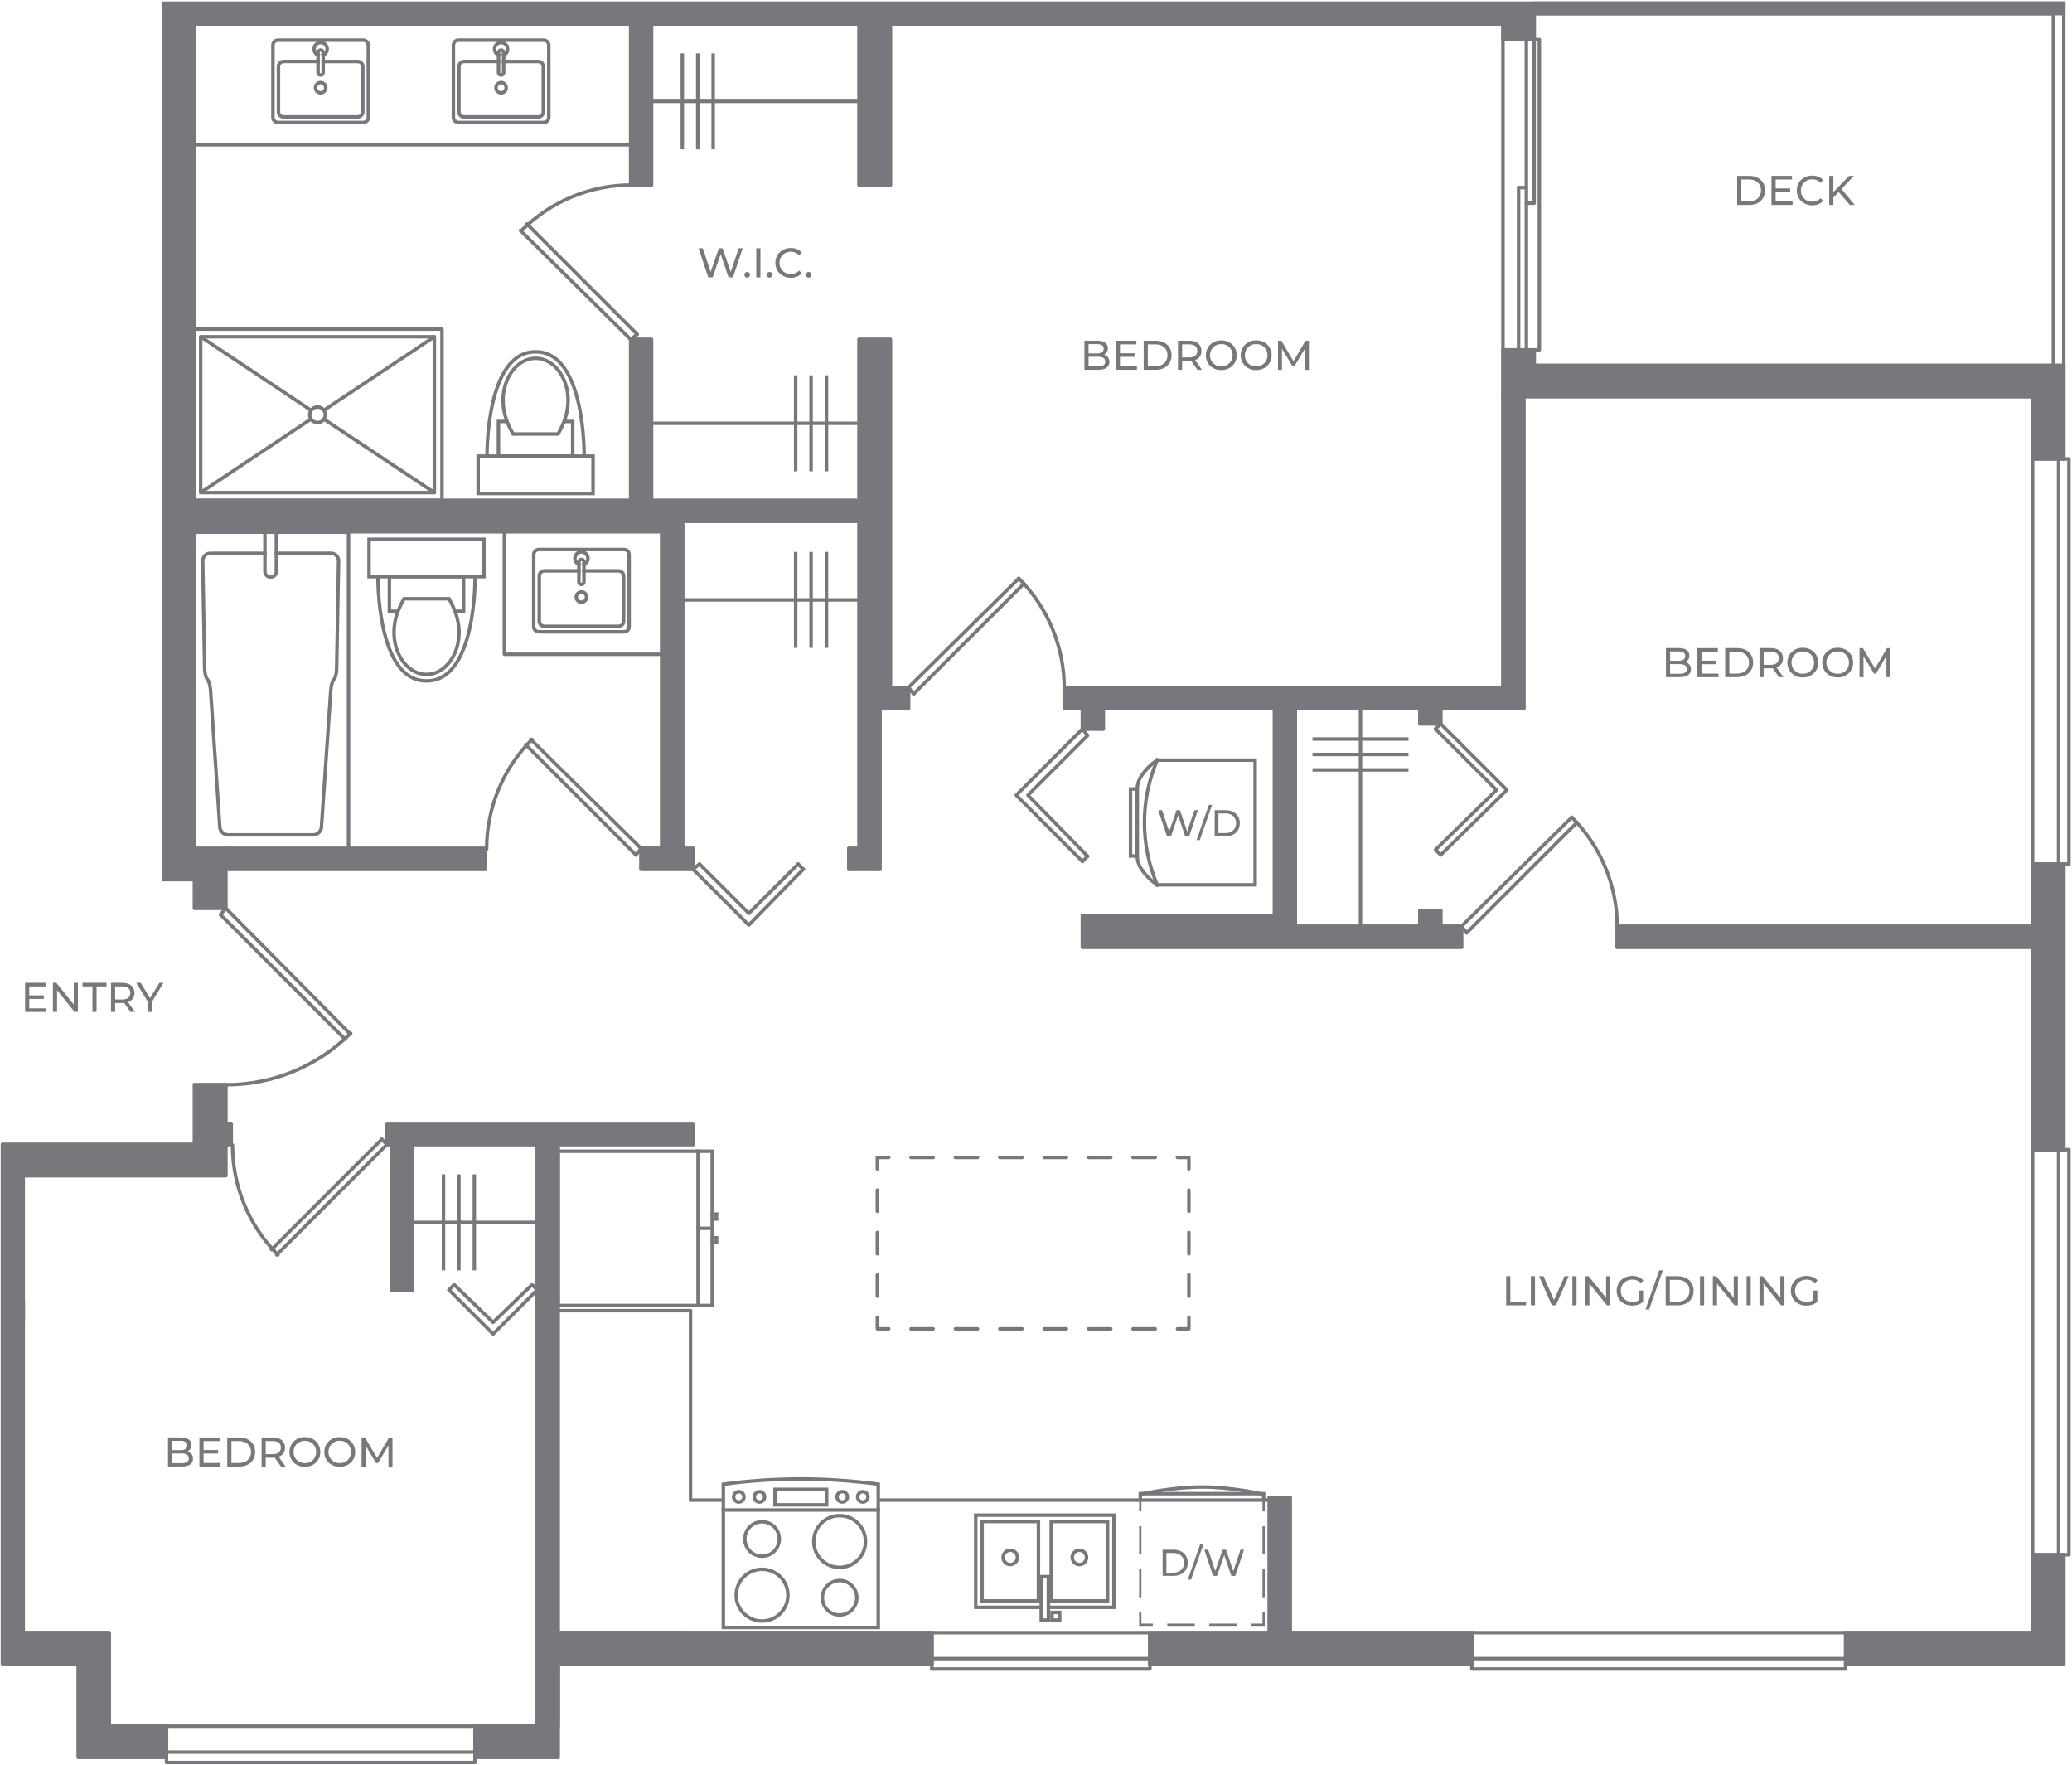 <?xml version="1.0" encoding="utf-8"?>
<!-- Generator: Adobe Illustrator 28.0.0, SVG Export Plug-In . SVG Version: 6.00 Build 0)  -->
<svg version="1.1" xmlns="http://www.w3.org/2000/svg" xmlns:xlink="http://www.w3.org/1999/xlink" x="0px" y="0px"
	 viewBox="0 0 702.6 598.43" style="enable-background:new 0 0 702.6 598.43;" xml:space="preserve">
<style type="text/css">
	.st0{fill:#77787B;}
	.st1{fill:#77787B;stroke:#77787B;stroke-width:1.174;stroke-linecap:round;stroke-linejoin:round;stroke-miterlimit:10;}
	.st2{fill:none;stroke:#77787B;stroke-width:1.174;stroke-linecap:round;stroke-linejoin:round;stroke-miterlimit:10;}
	.st3{fill:none;stroke:#77787B;stroke-width:1.174;stroke-linecap:round;stroke-linejoin:round;}
	.st4{fill:none;stroke:#77787B;stroke-width:1.174;stroke-linecap:round;stroke-linejoin:round;stroke-dasharray:7.194,7.194;}
	.st5{fill:none;stroke:#77787B;stroke-width:1.174;stroke-linecap:round;stroke-linejoin:round;stroke-dasharray:7.53,7.53;}
	.st6{fill:none;stroke:#77787B;stroke-width:1.174;stroke-linecap:square;stroke-miterlimit:10;}
	.st7{fill:none;stroke:#77787B;stroke-width:1.187;stroke-linecap:square;stroke-miterlimit:10;}
	.st8{fill:none;stroke:#77787B;stroke-width:0.775;stroke-linecap:square;stroke-miterlimit:10;}
	.st9{fill:none;stroke:#77787B;stroke-width:0.775;stroke-linecap:square;stroke-miterlimit:10;stroke-dasharray:8.739,5.826;}
	.st10{fill:none;stroke:#77787B;stroke-width:0.775;stroke-linecap:square;stroke-miterlimit:10;stroke-dasharray:8.521,5.681;}
</style>
<g id="Layer_1">
	<g>
		<g>
			<path class="st0" d="M589.06,59.61h4.15c1.04,0,1.97,0.21,2.77,0.62s1.43,0.99,1.88,1.74c0.45,0.75,0.67,1.6,0.67,2.57
				s-0.22,1.82-0.67,2.57c-0.45,0.75-1.07,1.33-1.88,1.74s-1.73,0.62-2.77,0.62h-4.15V59.61z M593.13,68.24
				c0.8,0,1.5-0.15,2.11-0.46c0.61-0.31,1.07-0.74,1.4-1.3c0.33-0.56,0.49-1.2,0.49-1.94s-0.16-1.38-0.49-1.94s-0.8-0.99-1.4-1.3
				c-0.61-0.31-1.31-0.46-2.11-0.46h-2.66v7.41H593.13z"/>
			<path class="st0" d="M607.85,68.24v1.23h-7.16v-9.86h6.96v1.23h-5.55v3.03h4.94v1.2h-4.94v3.18H607.85z"/>
			<path class="st0" d="M611.82,68.93c-0.79-0.44-1.42-1.04-1.87-1.8c-0.45-0.77-0.68-1.63-0.68-2.58c0-0.96,0.23-1.82,0.68-2.58
				c0.45-0.77,1.08-1.37,1.87-1.8c0.8-0.44,1.69-0.65,2.68-0.65c0.77,0,1.47,0.13,2.11,0.39c0.64,0.26,1.18,0.64,1.63,1.15
				l-0.92,0.89c-0.74-0.78-1.67-1.17-2.77-1.17c-0.73,0-1.39,0.16-1.99,0.49c-0.59,0.33-1.05,0.78-1.39,1.36
				c-0.33,0.58-0.5,1.22-0.5,1.94c0,0.71,0.17,1.36,0.5,1.94c0.33,0.58,0.8,1.03,1.39,1.36c0.59,0.33,1.25,0.49,1.99,0.49
				c1.1,0,2.02-0.39,2.77-1.18l0.92,0.89c-0.45,0.51-1,0.89-1.64,1.15c-0.64,0.26-1.35,0.39-2.12,0.39
				C613.51,69.58,612.62,69.36,611.82,68.93z"/>
			<path class="st0" d="M623.48,65.09l-1.8,1.83v2.55h-1.41v-9.86h1.41v5.51l5.35-5.51h1.61l-4.21,4.44l4.48,5.42h-1.65
				L623.48,65.09z"/>
		</g>
		<polygon class="st1" points="495.57,314.03 488.53,314.03 488.53,308.75 481.48,308.75 481.48,314.03 439.23,314.03 
			439.23,310.51 439.23,240.08 481.48,240.08 481.48,245.37 488.53,245.37 488.53,240.08 516.7,240.08 516.7,233.04 516.7,134.45 
			520.22,134.45 689.24,134.45 689.24,155.57 699.8,155.57 699.8,123.88 689.24,123.88 520.22,123.88 520.22,118.6 509.65,118.6 
			509.65,134.45 509.65,233.04 488.53,233.04 481.48,233.04 360.88,233.04 360.88,240.08 367.04,240.08 367.04,247.13 
			374.09,247.13 374.09,240.08 432.19,240.08 432.19,310.51 367.04,310.51 367.04,321.07 432.19,321.07 437.47,321.07 
			439.23,321.07 481.48,321.07 488.53,321.07 495.57,321.07 		"/>
		<polygon class="st1" points="699.8,292.9 689.24,292.9 689.24,314.03 548.39,314.03 548.39,321.07 689.24,321.07 689.24,389.74 
			699.8,389.74 		"/>
		<polygon class="st1" points="499.09,553.47 437.47,553.47 437.47,507.7 430.43,507.7 430.43,553.47 389.93,553.47 389.93,564.04 
			499.09,564.04 		"/>
		<polygon class="st1" points="189.22,564.04 315.98,564.04 315.98,553.47 242.04,553.47 242.04,553.47 189.22,553.47 
			189.22,387.98 235,387.98 235,380.93 189.22,380.93 182.18,380.93 131.22,380.93 131.22,387.98 182.18,387.98 182.18,553.47 
			182.18,585.17 161.06,585.17 161.06,595.73 182.18,595.73 189.22,595.73 		"/>
		<polygon class="st1" points="56.47,585.17 37.03,585.17 37.03,553.47 7.88,553.47 7.88,553.47 7.88,447.84 7.88,447.84 
			7.88,440.79 7.88,440.79 7.88,398.54 65.98,398.54 76.54,398.54 76.54,387.98 78.4,387.98 78.4,380.93 76.54,380.93 76.54,367.73 
			65.98,367.73 65.98,387.98 7.88,387.98 0.83,387.98 0.83,564.04 26.57,564.04 26.57,595.73 56.47,595.73 		"/>
		<polygon class="st1" points="76.54,294.66 164.57,294.66 164.57,287.62 76.54,287.62 65.98,287.62 65.98,180.22 224.43,180.22 
			224.43,287.62 217.39,287.62 217.39,294.66 224.43,294.66 231.48,294.66 235,294.66 235,287.62 231.48,287.62 231.48,180.22 
			231.48,176.7 291.34,176.7 291.34,233.04 291.34,287.62 287.81,287.62 287.81,294.66 291.34,294.66 298.38,294.66 298.38,240.08 
			301.9,240.08 308.06,240.08 308.06,233.04 301.9,233.04 301.9,115.08 298.38,115.08 291.34,115.08 291.34,169.66 231.48,169.66 
			224.43,169.66 220.91,169.66 220.91,115.08 213.87,115.08 213.87,169.66 65.98,169.66 65.98,8.12 150.49,8.12 213.87,8.12 
			213.87,62.7 220.91,62.7 220.91,8.12 291.34,8.12 291.34,62.7 301.9,62.7 301.9,8.12 509.65,8.12 509.65,13.4 520.22,13.4 
			520.22,1.08 509.65,1.08 150.49,1.08 65.98,1.08 55.41,1.08 55.41,298.18 65.98,298.18 65.98,307.87 76.54,307.87 		"/>
		<polygon class="st1" points="699.8,527.07 689.24,527.07 689.24,553.47 625.85,553.47 625.85,564.04 689.24,564.04 699.8,564.04 
					"/>
		<line class="st2" x1="182.18" y1="387.98" x2="182.18" y2="585.17"/>
		<line class="st2" x1="189.22" y1="560.52" x2="189.22" y2="585.17"/>
		<line class="st2" x1="189.22" y1="387.98" x2="189.22" y2="553.47"/>
		<polyline class="st2" points="131.22,380.93 235,380.93 235,387.98 189.22,387.98 		"/>
		<line class="st2" x1="689.24" y1="553.47" x2="625.85" y2="553.47"/>
		<line class="st2" x1="499.09" y1="553.47" x2="389.93" y2="553.47"/>
		<line class="st2" x1="437.47" y1="507.7" x2="430.43" y2="507.7"/>
		<line class="st2" x1="65.98" y1="367.73" x2="65.98" y2="387.98"/>
		<line class="st2" x1="76.54" y1="367.73" x2="76.54" y2="398.54"/>
		<line class="st2" x1="699.8" y1="123.88" x2="699.8" y2="155.57"/>
		<line class="st2" x1="699.8" y1="292.9" x2="699.8" y2="389.74"/>
		<line class="st2" x1="699.8" y1="527.07" x2="699.8" y2="564.04"/>
		<line class="st2" x1="689.24" y1="134.45" x2="689.24" y2="155.57"/>
		<line class="st2" x1="689.24" y1="292.9" x2="689.24" y2="389.74"/>
		<line class="st2" x1="689.24" y1="527.07" x2="689.24" y2="553.47"/>
		<line class="st2" x1="699.8" y1="564.04" x2="625.85" y2="564.04"/>
		<line class="st2" x1="499.09" y1="564.04" x2="389.93" y2="564.04"/>
		<line class="st2" x1="315.98" y1="564.04" x2="189.22" y2="564.04"/>
		<line class="st2" x1="699.8" y1="123.88" x2="699.8" y2="1.08"/>
		<line class="st2" x1="65.98" y1="367.73" x2="76.54" y2="367.73"/>
		<path class="st2" d="M76.76,367.73c15.82,0,30.99-6.28,42.17-17.47"/>
		<line class="st2" x1="74.78" y1="310.07" x2="117.03" y2="352.32"/>
		<polyline class="st2" points="74.78,310.07 76.54,307.87 118.8,350.56 		"/>
		<line class="st2" x1="78.4" y1="380.93" x2="76.54" y2="380.93"/>
		<line class="st2" x1="65.98" y1="387.98" x2="0.83" y2="387.98"/>
		<line class="st2" x1="699.8" y1="292.9" x2="689.24" y2="292.9"/>
		<line class="st2" x1="699.8" y1="155.57" x2="689.24" y2="155.57"/>
		<polyline class="st2" points="699.8,292.9 701.56,292.9 701.56,155.57 699.8,155.57 		"/>
		<line class="st2" x1="689.24" y1="292.9" x2="689.24" y2="155.57"/>
		<line class="st2" x1="698.04" y1="292.9" x2="698.04" y2="155.57"/>
		<line class="st2" x1="315.98" y1="553.47" x2="315.98" y2="564.04"/>
		<line class="st2" x1="389.93" y1="553.47" x2="389.93" y2="564.04"/>
		<line class="st2" x1="315.98" y1="564.04" x2="315.98" y2="553.47"/>
		<polyline class="st2" points="389.93,564.04 389.93,565.8 315.98,565.8 		"/>
		<line class="st2" x1="389.93" y1="564.04" x2="389.93" y2="553.47"/>
		<line class="st2" x1="389.93" y1="553.47" x2="315.98" y2="553.47"/>
		<line class="st2" x1="315.98" y1="565.8" x2="315.98" y2="564.04"/>
		<line class="st2" x1="389.93" y1="562.28" x2="315.98" y2="562.28"/>
		<polyline class="st2" points="189.22,564.04 189.22,595.73 161.06,595.73 		"/>
		<polyline class="st2" points="315.98,553.47 189.22,553.47 189.22,585.17 161.06,585.17 		"/>
		<line class="st2" x1="7.88" y1="447.84" x2="7.88" y2="440.79"/>
		<line class="st2" x1="7.88" y1="398.54" x2="76.54" y2="398.54"/>
		<line class="st2" x1="76.54" y1="387.98" x2="78.4" y2="387.98"/>
		<line class="st2" x1="7.88" y1="440.79" x2="7.88" y2="440.79"/>
		<line class="st2" x1="7.88" y1="447.84" x2="7.88" y2="447.84"/>
		<line class="st2" x1="78.4" y1="387.98" x2="78.4" y2="380.93"/>
		<line class="st2" x1="56.47" y1="595.73" x2="56.47" y2="585.17"/>
		<line class="st2" x1="161.06" y1="595.73" x2="161.06" y2="585.17"/>
		<polyline class="st2" points="56.47,595.73 56.47,597.49 161.06,597.49 161.06,595.73 		"/>
		<line class="st2" x1="56.47" y1="585.17" x2="161.06" y2="585.17"/>
		<line class="st2" x1="56.47" y1="593.97" x2="161.06" y2="593.97"/>
		<polyline class="st2" points="131.22,380.93 131.22,387.98 182.18,387.98 		"/>
		<path class="st2" d="M78.84,388.2c0,13.95,5.54,27.33,15.41,37.19"/>
		<line class="st2" x1="129.46" y1="386.22" x2="92.04" y2="423.63"/>
		<polyline class="st2" points="129.46,386.22 131.22,387.98 93.8,425.39 		"/>
		<line class="st2" x1="430.43" y1="507.7" x2="430.43" y2="553.47"/>
		<line class="st2" x1="437.47" y1="507.7" x2="437.47" y2="553.47"/>
		<line class="st2" x1="699.8" y1="527.07" x2="689.24" y2="527.07"/>
		<line class="st2" x1="699.8" y1="389.74" x2="689.24" y2="389.74"/>
		<polyline class="st2" points="699.8,527.07 701.56,527.07 701.56,389.74 699.8,389.74 		"/>
		<line class="st2" x1="689.24" y1="527.07" x2="689.24" y2="389.74"/>
		<line class="st2" x1="698.04" y1="527.07" x2="698.04" y2="389.74"/>
		<line class="st2" x1="625.85" y1="564.04" x2="625.85" y2="553.47"/>
		<line class="st2" x1="499.09" y1="564.04" x2="499.09" y2="553.47"/>
		<polyline class="st2" points="625.85,564.04 625.85,565.8 499.09,565.8 499.09,564.04 		"/>
		<line class="st2" x1="625.85" y1="553.47" x2="499.09" y2="553.47"/>
		<line class="st2" x1="625.85" y1="562.28" x2="499.09" y2="562.28"/>
		<line class="st2" x1="689.24" y1="134.45" x2="509.65" y2="134.45"/>
		<line class="st2" x1="699.8" y1="123.88" x2="520.22" y2="123.88"/>
		<line class="st2" x1="689.24" y1="321.07" x2="548.39" y2="321.07"/>
		<polyline class="st2" points="689.24,314.03 548.39,314.03 548.39,321.07 		"/>
		<path class="st2" d="M548.39,314.25c0-13.95-5.54-27.33-15.41-37.19"/>
		<line class="st2" x1="497.33" y1="316.23" x2="534.74" y2="278.82"/>
		<polyline class="st2" points="497.33,316.23 495.57,314.03 532.98,277.06 		"/>
		<line class="st2" x1="520.22" y1="1.08" x2="520.22" y2="13.4"/>
		<line class="st2" x1="516.7" y1="134.45" x2="516.7" y2="240.08"/>
		<line class="st2" x1="509.65" y1="8.12" x2="509.65" y2="13.4"/>
		<line class="st2" x1="509.65" y1="118.6" x2="509.65" y2="134.45"/>
		<line class="st2" x1="520.22" y1="118.6" x2="520.22" y2="123.88"/>
		<line class="st2" x1="509.65" y1="134.45" x2="509.65" y2="233.04"/>
		<line class="st2" x1="509.65" y1="8.12" x2="65.98" y2="8.12"/>
		<path class="st2" d="M360.88,233.26c0-13.95-5.54-27.33-15.41-37.19"/>
		<line class="st2" x1="309.82" y1="235.24" x2="347.24" y2="197.83"/>
		<polyline class="st2" points="309.82,235.24 308.06,233.04 345.48,196.07 		"/>
		<line class="st2" x1="55.41" y1="1.08" x2="55.41" y2="298.18"/>
		<line class="st2" x1="65.98" y1="298.18" x2="65.98" y2="307.87"/>
		<line class="st2" x1="76.54" y1="287.62" x2="76.54" y2="307.87"/>
		<line class="st2" x1="65.98" y1="298.18" x2="55.41" y2="298.18"/>
		<line class="st2" x1="308.06" y1="233.04" x2="301.9" y2="233.04"/>
		<line class="st2" x1="308.06" y1="240.08" x2="298.38" y2="240.08"/>
		<line class="st2" x1="76.54" y1="307.87" x2="65.98" y2="307.87"/>
		<line class="st2" x1="291.34" y1="169.66" x2="220.91" y2="169.66"/>
		<line class="st2" x1="213.87" y1="169.66" x2="65.98" y2="169.66"/>
		<line class="st2" x1="301.9" y1="8.12" x2="301.9" y2="62.7"/>
		<line class="st2" x1="301.9" y1="115.08" x2="301.9" y2="233.04"/>
		<line class="st2" x1="291.34" y1="8.12" x2="291.34" y2="62.7"/>
		<line class="st2" x1="291.34" y1="115.08" x2="291.34" y2="169.66"/>
		<line class="st2" x1="308.06" y1="233.04" x2="308.06" y2="240.08"/>
		<line class="st2" x1="291.34" y1="115.08" x2="301.9" y2="115.08"/>
		<line class="st2" x1="301.9" y1="62.7" x2="291.34" y2="62.7"/>
		<line class="st2" x1="220.91" y1="8.12" x2="220.91" y2="62.7"/>
		<polyline class="st2" points="213.87,115.08 220.91,115.08 220.91,169.66 		"/>
		<line class="st2" x1="220.91" y1="62.7" x2="213.87" y2="62.7"/>
		<line class="st2" x1="213.87" y1="169.66" x2="213.87" y2="115.08"/>
		<line class="st2" x1="213.87" y1="62.7" x2="213.87" y2="8.12"/>
		<path class="st2" d="M214.09,62.7c-13.95,0-27.33,5.54-37.19,15.41"/>
		<line class="st2" x1="216.07" y1="113.32" x2="178.66" y2="75.91"/>
		<polyline class="st2" points="216.07,113.32 213.87,115.08 176.46,78.11 		"/>
		<line class="st2" x1="224.43" y1="287.62" x2="217.39" y2="287.62"/>
		<polyline class="st2" points="224.43,287.62 224.43,180.22 65.98,180.22 		"/>
		<line class="st2" x1="298.38" y1="240.08" x2="298.38" y2="294.66"/>
		<polyline class="st2" points="224.43,287.62 217.39,287.62 217.39,294.66 235,294.66 		"/>
		<line class="st2" x1="287.81" y1="294.66" x2="298.38" y2="294.66"/>
		<polyline class="st2" points="76.54,294.66 164.57,294.66 164.57,287.62 76.54,287.62 		"/>
		<polyline class="st2" points="76.54,287.62 65.98,287.62 65.98,8.12 		"/>
		<path class="st2" d="M180.42,250.65c-9.86,9.86-15.41,23.24-15.41,37.19"/>
		<line class="st2" x1="215.63" y1="289.82" x2="178.22" y2="252.41"/>
		<polyline class="st2" points="215.63,289.82 217.39,287.62 179.98,250.65 		"/>
		<line class="st2" x1="231.48" y1="287.62" x2="235" y2="287.62"/>
		<polyline class="st2" points="287.81,287.62 291.34,287.62 291.34,176.7 231.48,176.7 231.48,287.62 		"/>
		<line class="st2" x1="509.65" y1="233.04" x2="360.88" y2="233.04"/>
		<line class="st2" x1="516.7" y1="240.08" x2="488.53" y2="240.08"/>
		<line class="st2" x1="481.48" y1="240.08" x2="439.23" y2="240.08"/>
		<line class="st2" x1="495.57" y1="321.07" x2="367.04" y2="321.07"/>
		<line class="st2" x1="495.57" y1="314.03" x2="488.53" y2="314.03"/>
		<polyline class="st2" points="481.48,308.75 481.48,314.03 439.23,314.03 		"/>
		<line class="st2" x1="481.48" y1="245.37" x2="481.48" y2="240.08"/>
		<line class="st2" x1="488.53" y1="314.03" x2="488.53" y2="308.75"/>
		<line class="st2" x1="488.53" y1="245.37" x2="488.53" y2="240.08"/>
		<line class="st2" x1="495.57" y1="314.03" x2="495.57" y2="321.07"/>
		<line class="st2" x1="432.19" y1="310.51" x2="367.04" y2="310.51"/>
		<line class="st2" x1="432.19" y1="240.08" x2="374.09" y2="240.08"/>
		<polyline class="st2" points="367.04,247.13 367.04,240.08 360.88,240.08 		"/>
		<line class="st2" x1="374.09" y1="240.08" x2="374.09" y2="247.13"/>
		<line class="st2" x1="432.19" y1="240.08" x2="432.19" y2="310.51"/>
		<line class="st2" x1="439.23" y1="314.03" x2="439.23" y2="240.08"/>
		<line class="st2" x1="360.88" y1="240.08" x2="360.88" y2="233.04"/>
		<line class="st2" x1="488.53" y1="308.75" x2="481.48" y2="308.75"/>
		<line class="st2" x1="481.48" y1="245.37" x2="488.53" y2="245.37"/>
		<line class="st2" x1="488.53" y1="245.37" x2="486.77" y2="247.13"/>
		<polyline class="st2" points="488.53,245.37 510.97,267.81 488.53,289.82 486.77,288.06 507.45,267.81 486.77,247.13 		"/>
		<line class="st2" x1="520.22" y1="118.6" x2="509.65" y2="118.6"/>
		<line class="st2" x1="509.65" y1="13.4" x2="520.22" y2="13.4"/>
		<polyline class="st2" points="520.22,118.6 521.98,118.6 521.98,13.4 520.22,13.4 		"/>
		<line class="st2" x1="509.65" y1="118.6" x2="509.65" y2="13.4"/>
		<line class="st2" x1="517.58" y1="63.58" x2="514.94" y2="63.58"/>
		<polyline class="st2" points="520.22,13.4 520.22,68.86 517.58,68.86 		"/>
		<line class="st2" x1="517.58" y1="118.6" x2="517.58" y2="13.4"/>
		<line class="st2" x1="514.94" y1="118.6" x2="514.94" y2="63.58"/>
		<line class="st2" x1="235" y1="294.66" x2="235" y2="287.62"/>
		<line class="st2" x1="287.81" y1="287.62" x2="287.81" y2="294.66"/>
		<line class="st2" x1="272.41" y1="294.66" x2="270.65" y2="292.9"/>
		<line class="st2" x1="235" y1="294.66" x2="237.2" y2="292.9"/>
		<polyline class="st2" points="270.65,292.9 253.92,309.63 237.2,292.9 		"/>
		<polyline class="st2" points="272.41,294.66 253.92,313.59 235,294.66 		"/>
		<line class="st2" x1="367.04" y1="310.51" x2="367.04" y2="321.07"/>
		<line class="st2" x1="367.04" y1="247.13" x2="374.09" y2="247.13"/>
		<line class="st2" x1="367.04" y1="292.02" x2="368.8" y2="290.26"/>
		<polyline class="st2" points="367.04,292.02 344.6,269.57 367.04,247.13 368.8,249.33 348.56,269.57 368.8,290.26 		"/>
		<line class="st2" x1="231.48" y1="553.47" x2="189.22" y2="553.47"/>
		<line class="st2" x1="231.48" y1="560.52" x2="189.22" y2="560.52"/>
		<polyline class="st2" points="696.28,4.6 696.28,4.6 520.22,4.6 		"/>
		<g>
			<g>
				<polyline class="st3" points="301.37,450.48 297.5,450.48 297.5,446.61 				"/>
				<line class="st4" x1="297.5" y1="439.41" x2="297.5" y2="399.85"/>
				<polyline class="st3" points="297.5,396.25 297.5,392.38 301.37,392.38 				"/>
				<line class="st5" x1="308.9" y1="392.38" x2="395.5" y2="392.38"/>
				<polyline class="st3" points="399.26,392.38 403.14,392.38 403.14,396.25 				"/>
				<line class="st4" x1="403.14" y1="403.44" x2="403.14" y2="443.01"/>
				<polyline class="st3" points="403.14,446.61 403.14,450.48 399.26,450.48 				"/>
				<line class="st5" x1="391.73" y1="450.48" x2="305.14" y2="450.48"/>
			</g>
		</g>
		<line class="st2" x1="461.33" y1="314.38" x2="461.33" y2="240.08"/>
		<g>
			<line class="st6" x1="445.65" y1="255.77" x2="477.02" y2="255.77"/>
			<line class="st6" x1="445.65" y1="261" x2="477.02" y2="261"/>
			<line class="st6" x1="445.65" y1="250.54" x2="477.02" y2="250.54"/>
			<path class="st6" d="M461.33,240.08"/>
		</g>
		<g>
			<g>
				<path class="st6" d="M392.39,299.95c-5.76-13.5-5.76-28.76,0-42.25"/>
				<path class="st6" d="M392.39,299.95c-2.12-1.42-3.94-3.24-5.36-5.36c-0.89-1.3-1.38-2.83-1.42-4.41v-22.73
					c0.04-1.57,0.53-3.1,1.42-4.41c1.42-2.12,3.24-3.94,5.36-5.36"/>
				<rect x="383.35" y="267.45" class="st6" width="2.26" height="22.73"/>
				<polyline class="st6" points="392.39,299.95 425.61,299.95 425.61,257.69 392.39,257.69 				"/>
			</g>
		</g>
		<line class="st2" x1="230.86" y1="203.37" x2="290.72" y2="203.37"/>
		<g>
			<line class="st6" x1="275.03" y1="187.68" x2="275.03" y2="219.05"/>
			<line class="st6" x1="269.81" y1="187.68" x2="269.81" y2="219.05"/>
			<line class="st6" x1="280.26" y1="187.68" x2="280.26" y2="219.05"/>
			<path class="st6" d="M290.72,203.37"/>
		</g>
		<line class="st2" x1="291.34" y1="34.35" x2="220.91" y2="34.35"/>
		<line class="st2" x1="290.72" y1="143.5" x2="219.68" y2="143.5"/>
		<g>
			<line class="st6" x1="275.03" y1="127.82" x2="275.03" y2="159.19"/>
			<line class="st6" x1="269.81" y1="127.82" x2="269.81" y2="159.19"/>
			<line class="st6" x1="280.26" y1="127.82" x2="280.26" y2="159.19"/>
			<path class="st6" d="M290.72,143.51"/>
		</g>
		<g>
			<line class="st6" x1="236.6" y1="50.03" x2="236.6" y2="18.66"/>
			<line class="st6" x1="241.83" y1="50.03" x2="241.83" y2="18.66"/>
			<line class="st6" x1="231.37" y1="50.03" x2="231.37" y2="18.66"/>
			<path class="st6" d="M220.91,34.35"/>
		</g>
		<line class="st2" x1="213.27" y1="49.06" x2="65.37" y2="49.06"/>
		<g>
			<path class="st6" d="M198.08,154.62c0,0,0.48-35.34-16.34-35.34c-0.04,0-0.08,0-0.13,0c-0.04,0-0.08,0-0.13,0
				c-16.82,0-16.34,35.34-16.34,35.34"/>
			<path class="st6" d="M170.58,135.74c0-7.89,4.94-14.28,11.03-14.28c6.09,0,11.03,6.39,11.03,14.28c0,4.04-1.3,7.69-3.39,11.38
				h-15.28C171.88,143.43,170.58,139.79,170.58,135.74"/>
			<rect x="162.13" y="154.62" class="st6" width="38.97" height="12.67"/>
			<polyline class="st6" points="191.6,142.88 194.2,142.88 194.2,154.62 169.02,154.62 169.02,142.88 171.6,142.88 			"/>
		</g>
		<g>
			<path class="st2" d="M107.67,137.97c1.46,0,2.64,1.18,2.64,2.64c0,1.46-1.18,2.64-2.64,2.64c-1.46,0-2.64-1.18-2.64-2.64
				C105.02,139.15,106.21,137.97,107.67,137.97"/>
			<line class="st2" x1="68.05" y1="166.98" x2="105.45" y2="142.05"/>
			<line class="st2" x1="109.81" y1="139.09" x2="147.28" y2="114.16"/>
			<line class="st2" x1="147.28" y1="166.98" x2="109.81" y2="142.05"/>
			<line class="st2" x1="105.45" y1="139.09" x2="68.05" y2="114.16"/>
			<polyline class="st2" points="149.88,169.66 149.88,111.56 65.37,111.56 65.37,169.66 149.88,169.66 			"/>
			<polyline class="st2" points="147.28,166.98 147.28,114.16 68.05,114.16 68.05,166.98 147.28,166.98 			"/>
		</g>
		<g>
			<path class="st7" d="M169.05,20.83h-11.69c-0.96,0-1.74,0.78-1.74,1.74v15.32c0,0.96,0.78,1.74,1.74,1.74h25.13
				c0.96,0,1.74-0.78,1.74-1.74V22.58c0-0.96-0.78-1.74-1.74-1.74h-11.69"/>
			<path class="st7" d="M153.74,15.34v24.43c0,0.96,0.78,1.74,1.74,1.74h28.87c0.96,0,1.74-0.78,1.74-1.74V15.34
				c0-0.96-0.78-1.74-1.74-1.74h-28.87C154.52,13.59,153.74,14.37,153.74,15.34z"/>
			<path class="st7" d="M168.18,29.72c0-0.96,0.78-1.74,1.74-1.74c0.96,0,1.74,0.78,1.74,1.74c0,0.96-0.78,1.74-1.74,1.74
				C168.96,31.46,168.18,30.68,168.18,29.72L168.18,29.72z"/>
			<path class="st7" d="M169.05,17.82v6.75c0,0.48,0.39,0.87,0.87,0.87c0.48,0,0.87-0.39,0.87-0.87v-6.75
				c0-0.48-0.39-0.87-0.87-0.87C169.44,16.95,169.05,17.34,169.05,17.82z"/>
			<path class="st7" d="M170.79,18.67c0.53-0.22,0.94-0.64,1.17-1.17c0.48-1.13-0.04-2.43-1.17-2.91s-2.43,0.04-2.91,1.17
				c-0.48,1.13,0.04,2.43,1.17,2.91"/>
		</g>
		<g>
			<path class="st7" d="M107.85,20.83H96.16c-0.96,0-1.74,0.78-1.74,1.74v15.32c0,0.96,0.78,1.74,1.74,1.74h25.13
				c0.96,0,1.74-0.78,1.74-1.74V22.58c0-0.96-0.78-1.74-1.74-1.74H109.6"/>
			<path class="st7" d="M92.55,15.34v24.43c0,0.96,0.78,1.74,1.74,1.74h28.87c0.96,0,1.74-0.78,1.74-1.74V15.34
				c0-0.96-0.78-1.74-1.74-1.74H94.29C93.33,13.59,92.55,14.37,92.55,15.34z"/>
			<path class="st7" d="M106.98,29.72c0-0.96,0.78-1.74,1.74-1.74c0.96,0,1.74,0.78,1.74,1.74s-0.78,1.74-1.74,1.74
				C107.76,31.46,106.98,30.68,106.98,29.72L106.98,29.72z"/>
			<path class="st7" d="M107.85,17.82v6.75c0,0.48,0.39,0.87,0.87,0.87c0.48,0,0.87-0.39,0.87-0.87v-6.75
				c0-0.48-0.39-0.87-0.87-0.87C108.24,16.95,107.85,17.34,107.85,17.82z"/>
			<path class="st7" d="M109.6,18.67c0.53-0.22,0.94-0.64,1.17-1.17c0.48-1.13-0.04-2.43-1.17-2.91c-1.13-0.48-2.43,0.04-2.91,1.17
				s0.04,2.43,1.17,2.91"/>
		</g>
		<polyline class="st2" points="223.84,221.8 171.03,221.8 171.03,180.46 		"/>
		<g>
			<g>
				<path class="st6" d="M93.72,187.56h18.52c1.44,0,2.59,1.18,2.57,2.62l-0.66,36.66c-0.02,1.44-0.44,3.01-0.92,3.49
					c-0.48,0.48-0.96,2.05-1.05,3.49L109,280.4c-0.1,1.44-1.36,2.61-2.79,2.61l-28.88,0c-1.44,0-2.69-1.17-2.79-2.61l-3.16-46.58
					c-0.1-1.44-0.57-3.01-1.05-3.49c-0.48-0.48-0.9-2.05-0.93-3.49l-0.66-36.66c-0.03-1.44,1.13-2.62,2.57-2.61h18.52"/>
				<path class="st6" d="M89.83,180.41l0,13.29c0,1.08,0.87,1.94,1.94,1.94c1.07,0,1.94-0.87,1.94-1.94l0-13.29"/>
			</g>
			<rect x="65.36" y="180.41" class="st6" width="52.82" height="107.47"/>
		</g>
		<g>
			<path class="st6" d="M128.16,195.48c0,0-0.48,35.34,16.34,35.34c0.04,0,0.08,0,0.13,0c0.04,0,0.08,0,0.13,0
				c16.82,0,16.34-35.34,16.34-35.34"/>
			<path class="st6" d="M155.66,214.36c0,7.89-4.94,14.28-11.03,14.28s-11.03-6.39-11.03-14.28c0-4.04,1.3-7.69,3.39-11.38l15.28,0
				C154.35,206.67,155.66,210.32,155.66,214.36"/>
			<rect x="125.14" y="182.81" class="st6" width="38.97" height="12.67"/>
			<polyline class="st6" points="134.63,207.22 132.04,207.22 132.04,195.48 157.21,195.48 157.21,207.22 154.64,207.22 			"/>
		</g>
		<g>
			<path class="st7" d="M196.29,193.52H184.6c-0.96,0-1.74,0.78-1.74,1.74v15.32c0,0.96,0.78,1.74,1.74,1.74h25.13
				c0.96,0,1.74-0.78,1.74-1.74v-15.32c0-0.96-0.78-1.74-1.74-1.74h-11.69"/>
			<path class="st7" d="M180.98,188.02v24.43c0,0.96,0.78,1.74,1.74,1.74h28.87c0.96,0,1.74-0.78,1.74-1.74v-24.43
				c0-0.96-0.78-1.74-1.74-1.74h-28.87C181.76,186.28,180.98,187.06,180.98,188.02z"/>
			<path class="st7" d="M195.42,202.4c0-0.96,0.78-1.74,1.74-1.74c0.96,0,1.74,0.78,1.74,1.74s-0.78,1.74-1.74,1.74
				C196.2,204.14,195.42,203.36,195.42,202.4L195.42,202.4z"/>
			<path class="st7" d="M196.29,190.51v6.75c0,0.48,0.39,0.87,0.87,0.87s0.87-0.39,0.87-0.87v-6.75c0-0.48-0.39-0.87-0.87-0.87
				S196.29,190.02,196.29,190.51z"/>
			<path class="st7" d="M198.03,191.35c0.53-0.22,0.94-0.64,1.17-1.17c0.48-1.13-0.04-2.43-1.17-2.91
				c-1.13-0.48-2.43,0.04-2.91,1.17c-0.48,1.13,0.04,2.43,1.17,2.91"/>
		</g>
		<g>
			<line class="st6" x1="241.51" y1="421.19" x2="242.92" y2="421.19"/>
			<line class="st6" x1="242.92" y1="419.62" x2="241.51" y2="419.62"/>
			<line class="st6" x1="242.92" y1="421.19" x2="242.92" y2="419.62"/>
			<line class="st6" x1="241.51" y1="416.41" x2="236.7" y2="416.41"/>
			<line class="st6" x1="236.7" y1="442.56" x2="236.7" y2="390.27"/>
			<polyline class="st6" points="241.51,390.27 241.51,442.56 189.22,442.56 189.22,390.27 241.51,390.27 			"/>
			<line class="st6" x1="241.51" y1="411.63" x2="242.92" y2="411.63"/>
			<line class="st6" x1="242.92" y1="413.2" x2="241.51" y2="413.2"/>
			<line class="st6" x1="242.92" y1="411.63" x2="242.92" y2="413.2"/>
		</g>
		<g>
			<line class="st6" x1="297.81" y1="511.9" x2="245.28" y2="511.9"/>
			<path class="st6" d="M297.81,503.15l0,48.56h-52.53l0-48.56C262.71,500.79,280.38,500.79,297.81,503.15z"/>
			<rect x="262.8" y="504.9" class="st6" width="17.51" height="5.25"/>
			<path class="st6" d="M292.58,509.19c0.97,0,1.76-0.79,1.76-1.76c0-0.97-0.79-1.76-1.76-1.76s-1.76,0.79-1.76,1.76
				S291.61,509.19,292.58,509.19L292.58,509.19z"/>
			<path class="st6" d="M285.59,509.19c0.97,0,1.76-0.79,1.76-1.76s-0.79-1.76-1.76-1.76s-1.76,0.79-1.76,1.76
				S284.62,509.19,285.59,509.19L285.59,509.19z"/>
			<path class="st6" d="M257.52,509.19c0.97,0,1.76-0.79,1.76-1.76s-0.79-1.76-1.76-1.76s-1.76,0.79-1.76,1.76
				S256.55,509.19,257.52,509.19L257.52,509.19z"/>
			<path class="st6" d="M250.52,509.19c0.97,0,1.76-0.79,1.76-1.76s-0.79-1.76-1.76-1.76c-0.97,0-1.76,0.79-1.76,1.76
				S249.55,509.19,250.52,509.19L250.52,509.19z"/>
			<path class="st6" d="M284.71,547.48c3.23,0,5.84-2.62,5.84-5.84s-2.62-5.84-5.84-5.84s-5.84,2.62-5.84,5.84
				C278.86,544.86,281.48,547.48,284.71,547.48L284.71,547.48z"/>
			<path class="st6" d="M258.41,527.56c3.23,0,5.84-2.62,5.84-5.84s-2.62-5.84-5.84-5.84c-3.23,0-5.84,2.62-5.84,5.84
				S255.18,527.56,258.41,527.56L258.41,527.56z"/>
			<path class="st6" d="M284.71,531.35c4.84,0,8.77-3.92,8.77-8.77c0-4.84-3.92-8.77-8.77-8.77s-8.77,3.92-8.77,8.77
				C275.94,527.43,279.86,531.35,284.71,531.35L284.71,531.35z"/>
			<path class="st6" d="M258.41,549.53c4.84,0,8.77-3.92,8.77-8.77c0-4.84-3.92-8.77-8.77-8.77s-8.77,3.92-8.77,8.77
				C249.64,545.6,253.57,549.53,258.41,549.53L258.41,549.53z"/>
		</g>
		<g>
			<g>
				<g>
					<line class="st8" x1="386.66" y1="508.09" x2="386.66" y2="511.96"/>
					<line class="st9" x1="386.66" y1="517.79" x2="386.66" y2="544.01"/>
					<polyline class="st8" points="386.66,546.92 386.66,550.79 390.53,550.79 					"/>
					<line class="st10" x1="396.21" y1="550.79" x2="421.77" y2="550.79"/>
					<polyline class="st8" points="424.62,550.79 428.49,550.79 428.49,546.92 					"/>
					<line class="st9" x1="428.49" y1="541.09" x2="428.49" y2="514.88"/>
					<line class="st8" x1="428.49" y1="511.96" x2="428.49" y2="508.09"/>
				</g>
			</g>
			<polyline class="st6" points="428.49,508.09 428.49,506.35 386.66,506.35 386.66,508.09 			"/>
			<path class="st6" d="M427.4,506.35c0,0-9.88-2.25-19.82-2.25c-9.95,0-19.82,2.25-19.82,2.25"/>
		</g>
		<g>
			<polyline class="st6" points="353.08,544.89 330.86,544.89 330.86,513.64 377.73,513.64 377.73,544.89 355.51,544.89 			"/>
			<path class="st6" d="M363.59,527.96c0,1.34,1.09,2.43,2.43,2.43s2.43-1.09,2.43-2.43s-1.09-2.43-2.43-2.43
				S363.59,526.62,363.59,527.96L363.59,527.96z"/>
			<rect x="356.47" y="515.81" class="st6" width="19.1" height="26.91"/>
			<path class="st6" d="M340.15,527.96c0,1.34,1.09,2.43,2.43,2.43s2.43-1.09,2.43-2.43s-1.09-2.43-2.43-2.43
				S340.15,526.62,340.15,527.96L340.15,527.96z"/>
			<rect x="333.03" y="515.81" class="st6" width="19.1" height="26.91"/>
			<rect x="356.73" y="546.62" class="st6" width="2.6" height="2.6"/>
			<rect x="353.08" y="534.47" class="st6" width="2.43" height="14.76"/>
		</g>
		<line class="st2" x1="430.43" y1="508.54" x2="297.96" y2="508.54"/>
		<line class="st2" x1="245.14" y1="508.54" x2="234.15" y2="508.54"/>
		<line class="st2" x1="234.15" y1="444.32" x2="234.15" y2="508.54"/>
		<line class="st2" x1="234.15" y1="444.32" x2="189.22" y2="444.32"/>
		<g>
			<path class="st0" d="M510.73,432.64h1.41v8.63h5.34v1.23h-6.75V432.64z"/>
			<path class="st0" d="M519.1,432.64h1.41v9.86h-1.41V432.64z"/>
			<path class="st0" d="M531.93,432.64l-4.32,9.86h-1.39l-4.34-9.86h1.52l3.55,8.1l3.58-8.1H531.93z"/>
			<path class="st0" d="M533.18,432.64h1.41v9.86h-1.41V432.64z"/>
			<path class="st0" d="M546.03,432.64v9.86h-1.15l-5.92-7.35v7.35h-1.41v-9.86h1.15l5.92,7.35v-7.35H546.03z"/>
			<path class="st0" d="M555.82,437.51h1.35v3.85c-0.49,0.4-1.06,0.71-1.7,0.93s-1.32,0.32-2.03,0.32c-1,0-1.89-0.22-2.69-0.65
				c-0.8-0.44-1.43-1.04-1.88-1.8c-0.46-0.77-0.68-1.63-0.68-2.58s0.23-1.82,0.68-2.59c0.46-0.77,1.08-1.37,1.89-1.8
				s1.71-0.65,2.71-0.65c0.79,0,1.5,0.13,2.15,0.39c0.64,0.26,1.19,0.64,1.64,1.13l-0.87,0.87c-0.79-0.76-1.74-1.14-2.86-1.14
				c-0.75,0-1.42,0.16-2.02,0.49c-0.6,0.32-1.06,0.77-1.4,1.35c-0.34,0.58-0.51,1.23-0.51,1.95c0,0.71,0.17,1.36,0.51,1.94
				c0.34,0.58,0.8,1.03,1.4,1.36c0.6,0.33,1.27,0.49,2.01,0.49c0.88,0,1.65-0.21,2.31-0.63V437.51z"/>
			<path class="st0" d="M562.63,430.64h1.23l-4.65,13.27h-1.23L562.63,430.64z"/>
			<path class="st0" d="M564.82,432.64h4.15c1.04,0,1.97,0.21,2.77,0.62c0.81,0.41,1.43,0.99,1.88,1.74
				c0.45,0.75,0.67,1.6,0.67,2.57s-0.22,1.82-0.67,2.57c-0.45,0.75-1.07,1.33-1.88,1.74c-0.81,0.41-1.73,0.62-2.77,0.62h-4.15
				V432.64z M568.89,441.27c0.8,0,1.5-0.15,2.11-0.46c0.61-0.31,1.07-0.74,1.4-1.3s0.49-1.2,0.49-1.94s-0.16-1.38-0.49-1.94
				s-0.8-0.99-1.4-1.3c-0.61-0.31-1.31-0.46-2.11-0.46h-2.66v7.41H568.89z"/>
			<path class="st0" d="M576.45,432.64h1.41v9.86h-1.41V432.64z"/>
			<path class="st0" d="M589.3,432.64v9.86h-1.15l-5.92-7.35v7.35h-1.41v-9.86h1.15l5.92,7.35v-7.35H589.3z"/>
			<path class="st0" d="M592.25,432.64h1.41v9.86h-1.41V432.64z"/>
			<path class="st0" d="M605.1,432.64v9.86h-1.15l-5.92-7.35v7.35h-1.41v-9.86h1.15l5.92,7.35v-7.35H605.1z"/>
			<path class="st0" d="M614.89,437.51h1.35v3.85c-0.49,0.4-1.06,0.71-1.7,0.93s-1.32,0.32-2.03,0.32c-1,0-1.89-0.22-2.69-0.65
				c-0.8-0.44-1.43-1.04-1.88-1.8c-0.46-0.77-0.68-1.63-0.68-2.58s0.23-1.82,0.68-2.59c0.46-0.77,1.08-1.37,1.89-1.8
				s1.71-0.65,2.71-0.65c0.79,0,1.5,0.13,2.15,0.39c0.64,0.26,1.19,0.64,1.64,1.13l-0.87,0.87c-0.79-0.76-1.74-1.14-2.86-1.14
				c-0.75,0-1.42,0.16-2.02,0.49c-0.6,0.32-1.06,0.77-1.4,1.35c-0.34,0.58-0.51,1.23-0.51,1.95c0,0.71,0.17,1.36,0.51,1.94
				c0.34,0.58,0.8,1.03,1.4,1.36c0.6,0.33,1.27,0.49,2.01,0.49c0.88,0,1.65-0.21,2.31-0.63V437.51z"/>
		</g>
		<g>
			<path class="st0" d="M572.89,225.32c0.33,0.42,0.49,0.95,0.49,1.58c0,0.85-0.32,1.51-0.96,1.97s-1.58,0.69-2.81,0.69h-4.7v-9.86
				h4.42c1.13,0,2,0.23,2.61,0.68c0.62,0.45,0.92,1.08,0.92,1.87c0,0.52-0.12,0.96-0.36,1.34c-0.24,0.38-0.56,0.66-0.96,0.86
				C572.11,224.61,572.56,224.9,572.89,225.32z M566.31,220.84V224h2.89c0.72,0,1.28-0.13,1.67-0.4s0.58-0.66,0.58-1.18
				c0-0.52-0.19-0.91-0.58-1.18s-0.95-0.4-1.67-0.4H566.31z M571.35,228.03c0.4-0.26,0.61-0.68,0.61-1.24c0-1.1-0.8-1.65-2.41-1.65
				h-3.24v3.28h3.24C570.35,228.42,570.95,228.29,571.35,228.03z"/>
			<path class="st0" d="M582.72,228.34v1.23h-7.16v-9.86h6.96v1.23h-5.55v3.03h4.94v1.2h-4.94v3.18H582.72z"/>
			<path class="st0" d="M585,219.7h4.15c1.04,0,1.97,0.21,2.77,0.62s1.43,0.99,1.88,1.74c0.45,0.75,0.67,1.6,0.67,2.57
				s-0.22,1.82-0.67,2.57c-0.45,0.75-1.07,1.33-1.88,1.74s-1.73,0.62-2.77,0.62H585V219.7z M589.07,228.34c0.8,0,1.5-0.15,2.11-0.46
				c0.61-0.31,1.07-0.74,1.4-1.3c0.33-0.56,0.49-1.2,0.49-1.94s-0.16-1.38-0.49-1.94s-0.8-0.99-1.4-1.3
				c-0.61-0.31-1.31-0.46-2.11-0.46h-2.66v7.41H589.07z"/>
			<path class="st0" d="M603.23,229.56l-2.13-3.03c-0.26,0.02-0.47,0.03-0.62,0.03h-2.44v3h-1.41v-9.86h3.85
				c1.28,0,2.28,0.31,3.01,0.92s1.1,1.45,1.1,2.52c0,0.76-0.19,1.41-0.56,1.94s-0.91,0.92-1.61,1.17l2.34,3.31H603.23z
				 M602.48,224.79c0.47-0.38,0.7-0.93,0.7-1.65c0-0.71-0.23-1.26-0.7-1.64c-0.47-0.38-1.15-0.57-2.04-0.57h-2.39v4.44h2.39
				C601.33,225.36,602.01,225.17,602.48,224.79z"/>
			<path class="st0" d="M608.64,229.02c-0.8-0.44-1.43-1.04-1.88-1.81c-0.46-0.77-0.68-1.63-0.68-2.58s0.23-1.81,0.68-2.58
				c0.46-0.77,1.08-1.37,1.88-1.81c0.8-0.44,1.69-0.65,2.69-0.65c0.99,0,1.88,0.22,2.68,0.65c0.8,0.44,1.42,1.04,1.87,1.8
				c0.45,0.77,0.68,1.63,0.68,2.58c0,0.96-0.23,1.82-0.68,2.58c-0.45,0.77-1.08,1.37-1.87,1.8c-0.8,0.44-1.69,0.66-2.68,0.66
				C610.33,229.67,609.43,229.46,608.64,229.02z M613.28,227.93c0.58-0.33,1.03-0.78,1.37-1.36c0.33-0.58,0.5-1.22,0.5-1.94
				c0-0.71-0.17-1.36-0.5-1.94c-0.33-0.58-0.79-1.03-1.37-1.36c-0.58-0.33-1.23-0.49-1.95-0.49s-1.38,0.16-1.96,0.49
				s-1.05,0.78-1.38,1.36c-0.33,0.58-0.5,1.22-0.5,1.94c0,0.71,0.17,1.36,0.5,1.94c0.33,0.58,0.79,1.03,1.38,1.36
				s1.24,0.49,1.96,0.49S612.7,228.26,613.28,227.93z"/>
			<path class="st0" d="M620.47,229.02c-0.8-0.44-1.43-1.04-1.88-1.81c-0.46-0.77-0.68-1.63-0.68-2.58s0.23-1.81,0.68-2.58
				c0.46-0.77,1.08-1.37,1.88-1.81c0.8-0.44,1.69-0.65,2.69-0.65c0.99,0,1.88,0.22,2.68,0.65c0.8,0.44,1.42,1.04,1.87,1.8
				c0.45,0.77,0.68,1.63,0.68,2.58c0,0.96-0.23,1.82-0.68,2.58c-0.45,0.77-1.08,1.37-1.87,1.8c-0.8,0.44-1.69,0.66-2.68,0.66
				C622.16,229.67,621.26,229.46,620.47,229.02z M625.11,227.93c0.58-0.33,1.03-0.78,1.37-1.36c0.33-0.58,0.5-1.22,0.5-1.94
				c0-0.71-0.17-1.36-0.5-1.94c-0.33-0.58-0.79-1.03-1.37-1.36c-0.58-0.33-1.23-0.49-1.95-0.49s-1.38,0.16-1.96,0.49
				s-1.05,0.78-1.38,1.36c-0.33,0.58-0.5,1.22-0.5,1.94c0,0.71,0.17,1.36,0.5,1.94c0.33,0.58,0.79,1.03,1.38,1.36
				s1.24,0.49,1.96,0.49S624.53,228.26,625.11,227.93z"/>
			<path class="st0" d="M639.68,229.56l-0.01-7.18l-3.56,5.99h-0.65l-3.56-5.94v7.14h-1.35v-9.86h1.15l4.11,6.93l4.06-6.93h1.15
				l0.01,9.86H639.68z"/>
		</g>
		<g>
			<path class="st0" d="M375.7,121.12c0.33,0.42,0.49,0.95,0.49,1.58c0,0.85-0.32,1.51-0.96,1.97s-1.58,0.69-2.81,0.69h-4.7v-9.86
				h4.42c1.13,0,2,0.23,2.61,0.68c0.62,0.45,0.92,1.08,0.92,1.87c0,0.52-0.12,0.96-0.36,1.34c-0.24,0.38-0.56,0.66-0.96,0.86
				C374.92,120.41,375.37,120.7,375.7,121.12z M369.12,116.65v3.16h2.89c0.72,0,1.28-0.13,1.67-0.4s0.58-0.66,0.58-1.18
				c0-0.52-0.19-0.91-0.58-1.18s-0.95-0.4-1.67-0.4H369.12z M374.16,123.83c0.4-0.26,0.61-0.68,0.61-1.24c0-1.1-0.8-1.65-2.41-1.65
				h-3.24v3.28h3.24C373.16,124.23,373.76,124.09,374.16,123.83z"/>
			<path class="st0" d="M385.53,124.14v1.23h-7.16v-9.86h6.96v1.23h-5.55v3.03h4.94v1.2h-4.94v3.18H385.53z"/>
			<path class="st0" d="M387.81,115.51h4.15c1.04,0,1.97,0.21,2.77,0.62s1.43,0.99,1.88,1.74c0.45,0.75,0.67,1.6,0.67,2.57
				s-0.22,1.82-0.67,2.57c-0.45,0.75-1.07,1.33-1.88,1.74s-1.73,0.62-2.77,0.62h-4.15V115.51z M391.88,124.14
				c0.8,0,1.5-0.15,2.11-0.46c0.61-0.31,1.07-0.74,1.4-1.3c0.33-0.56,0.49-1.2,0.49-1.94s-0.16-1.38-0.49-1.94s-0.8-0.99-1.4-1.3
				c-0.61-0.31-1.31-0.46-2.11-0.46h-2.66v7.41H391.88z"/>
			<path class="st0" d="M406.04,125.37l-2.13-3.03c-0.26,0.02-0.47,0.03-0.62,0.03h-2.44v3h-1.41v-9.86h3.85
				c1.28,0,2.28,0.31,3.01,0.92s1.1,1.45,1.1,2.52c0,0.76-0.19,1.41-0.56,1.94s-0.91,0.92-1.61,1.17l2.34,3.31H406.04z
				 M405.29,120.59c0.47-0.38,0.7-0.93,0.7-1.65c0-0.71-0.23-1.26-0.7-1.64c-0.47-0.38-1.15-0.57-2.04-0.57h-2.39v4.44h2.39
				C404.14,121.17,404.82,120.98,405.29,120.59z"/>
			<path class="st0" d="M411.45,124.82c-0.8-0.44-1.43-1.04-1.88-1.81c-0.46-0.77-0.68-1.63-0.68-2.58s0.23-1.81,0.68-2.58
				c0.46-0.77,1.08-1.37,1.88-1.81c0.8-0.44,1.69-0.65,2.69-0.65c0.99,0,1.88,0.22,2.68,0.65c0.8,0.44,1.42,1.04,1.87,1.8
				c0.45,0.77,0.68,1.63,0.68,2.58c0,0.96-0.23,1.82-0.68,2.58c-0.45,0.77-1.08,1.37-1.87,1.8c-0.8,0.44-1.69,0.66-2.68,0.66
				C413.14,125.48,412.24,125.26,411.45,124.82z M416.09,123.73c0.58-0.33,1.03-0.78,1.37-1.36c0.33-0.58,0.5-1.22,0.5-1.94
				c0-0.71-0.17-1.36-0.5-1.94c-0.33-0.58-0.79-1.03-1.37-1.36c-0.58-0.33-1.23-0.49-1.95-0.49s-1.38,0.16-1.96,0.49
				s-1.05,0.78-1.38,1.36c-0.33,0.58-0.5,1.22-0.5,1.94c0,0.71,0.17,1.36,0.5,1.94c0.33,0.58,0.79,1.03,1.38,1.36
				s1.24,0.49,1.96,0.49S415.51,124.06,416.09,123.73z"/>
			<path class="st0" d="M423.28,124.82c-0.8-0.44-1.43-1.04-1.88-1.81c-0.46-0.77-0.68-1.63-0.68-2.58s0.23-1.81,0.68-2.58
				c0.46-0.77,1.08-1.37,1.88-1.81c0.8-0.44,1.69-0.65,2.69-0.65c0.99,0,1.88,0.22,2.68,0.65c0.8,0.44,1.42,1.04,1.87,1.8
				c0.45,0.77,0.68,1.63,0.68,2.58c0,0.96-0.23,1.82-0.68,2.58c-0.45,0.77-1.08,1.37-1.87,1.8c-0.8,0.44-1.69,0.66-2.68,0.66
				C424.97,125.48,424.08,125.26,423.28,124.82z M427.92,123.73c0.58-0.33,1.03-0.78,1.37-1.36c0.33-0.58,0.5-1.22,0.5-1.94
				c0-0.71-0.17-1.36-0.5-1.94c-0.33-0.58-0.79-1.03-1.37-1.36c-0.58-0.33-1.23-0.49-1.95-0.49s-1.38,0.16-1.96,0.49
				s-1.05,0.78-1.38,1.36c-0.33,0.58-0.5,1.22-0.5,1.94c0,0.71,0.17,1.36,0.5,1.94c0.33,0.58,0.79,1.03,1.38,1.36
				s1.24,0.49,1.96,0.49S427.34,124.06,427.92,123.73z"/>
			<path class="st0" d="M442.49,125.37l-0.01-7.18l-3.56,5.99h-0.65l-3.56-5.94v7.14h-1.35v-9.86h1.15l4.11,6.93l4.06-6.93h1.15
				l0.01,9.86H442.49z"/>
		</g>
		<g>
			<path class="st0" d="M64.95,492.91c0.33,0.42,0.49,0.95,0.49,1.58c0,0.85-0.32,1.51-0.96,1.97s-1.58,0.69-2.81,0.69h-4.7v-9.86
				h4.42c1.13,0,2,0.23,2.61,0.68c0.62,0.45,0.92,1.08,0.92,1.87c0,0.52-0.12,0.96-0.36,1.34c-0.24,0.38-0.56,0.66-0.96,0.86
				C64.17,492.2,64.62,492.49,64.95,492.91z M58.37,488.44v3.16h2.89c0.72,0,1.28-0.13,1.67-0.4s0.58-0.66,0.58-1.18
				c0-0.52-0.19-0.91-0.58-1.18s-0.95-0.4-1.67-0.4H58.37z M63.41,495.62c0.4-0.26,0.61-0.68,0.61-1.24c0-1.1-0.8-1.65-2.41-1.65
				h-3.24v3.28h3.24C62.41,496.02,63.01,495.88,63.41,495.62z"/>
			<path class="st0" d="M74.78,495.93v1.23h-7.16v-9.86h6.96v1.23h-5.55v3.03h4.94v1.2h-4.94v3.18H74.78z"/>
			<path class="st0" d="M77.06,487.3h4.15c1.04,0,1.97,0.21,2.77,0.62c0.81,0.41,1.43,0.99,1.88,1.74c0.45,0.75,0.67,1.6,0.67,2.57
				s-0.22,1.82-0.67,2.57c-0.45,0.75-1.07,1.33-1.88,1.74c-0.81,0.41-1.73,0.62-2.77,0.62h-4.15V487.3z M81.13,495.93
				c0.8,0,1.5-0.15,2.11-0.46c0.61-0.31,1.07-0.74,1.4-1.3s0.49-1.2,0.49-1.94s-0.16-1.38-0.49-1.94s-0.8-0.99-1.4-1.3
				c-0.61-0.31-1.31-0.46-2.11-0.46h-2.66v7.41H81.13z"/>
			<path class="st0" d="M95.29,497.16l-2.13-3.03c-0.26,0.02-0.47,0.03-0.62,0.03H90.1v3H88.7v-9.86h3.85c1.28,0,2.28,0.3,3.01,0.92
				c0.73,0.61,1.1,1.45,1.1,2.52c0,0.76-0.19,1.41-0.56,1.94c-0.38,0.54-0.91,0.93-1.61,1.17l2.34,3.31H95.29z M94.54,492.38
				c0.47-0.39,0.7-0.93,0.7-1.65s-0.23-1.26-0.7-1.64c-0.47-0.38-1.15-0.57-2.04-0.57H90.1v4.44h2.39
				C93.39,492.96,94.07,492.77,94.54,492.38z"/>
			<path class="st0" d="M100.7,496.61c-0.8-0.44-1.43-1.04-1.88-1.81c-0.46-0.77-0.68-1.63-0.68-2.58s0.23-1.81,0.68-2.58
				c0.46-0.77,1.08-1.37,1.88-1.81c0.8-0.44,1.69-0.65,2.69-0.65c0.99,0,1.88,0.22,2.68,0.65c0.8,0.44,1.42,1.04,1.87,1.8
				c0.45,0.77,0.68,1.63,0.68,2.58s-0.23,1.82-0.68,2.58c-0.45,0.76-1.08,1.37-1.87,1.8c-0.8,0.44-1.69,0.65-2.68,0.65
				C102.39,497.27,101.49,497.05,100.7,496.61z M105.34,495.52c0.58-0.33,1.03-0.78,1.37-1.36c0.33-0.58,0.5-1.22,0.5-1.94
				s-0.17-1.36-0.5-1.94c-0.33-0.58-0.79-1.03-1.37-1.36c-0.58-0.33-1.23-0.49-1.95-0.49s-1.38,0.16-1.96,0.49s-1.05,0.78-1.38,1.36
				c-0.33,0.58-0.5,1.22-0.5,1.94s0.17,1.36,0.5,1.94s0.79,1.03,1.38,1.36s1.24,0.49,1.96,0.49S104.76,495.85,105.34,495.52z"/>
			<path class="st0" d="M112.53,496.61c-0.8-0.44-1.43-1.04-1.88-1.81c-0.46-0.77-0.68-1.63-0.68-2.58s0.23-1.81,0.68-2.58
				c0.46-0.77,1.08-1.37,1.88-1.81c0.8-0.44,1.69-0.65,2.69-0.65c0.99,0,1.88,0.22,2.68,0.65c0.8,0.44,1.42,1.04,1.87,1.8
				c0.45,0.77,0.68,1.63,0.68,2.58s-0.23,1.82-0.68,2.58c-0.45,0.76-1.08,1.37-1.87,1.8c-0.8,0.44-1.69,0.65-2.68,0.65
				C114.22,497.27,113.33,497.05,112.53,496.61z M117.17,495.52c0.58-0.33,1.03-0.78,1.37-1.36c0.33-0.58,0.5-1.22,0.5-1.94
				s-0.17-1.36-0.5-1.94c-0.33-0.58-0.79-1.03-1.37-1.36c-0.58-0.33-1.23-0.49-1.95-0.49s-1.38,0.16-1.96,0.49s-1.05,0.78-1.38,1.36
				c-0.33,0.58-0.5,1.22-0.5,1.94s0.17,1.36,0.5,1.94s0.79,1.03,1.38,1.36s1.24,0.49,1.96,0.49S116.59,495.85,117.17,495.52z"/>
			<path class="st0" d="M131.74,497.16l-0.01-7.18l-3.56,5.99h-0.65l-3.56-5.94v7.14h-1.35v-9.86h1.15l4.11,6.93l4.06-6.93h1.15
				l0.01,9.86H131.74z"/>
		</g>
		<g>
			<path class="st0" d="M15.66,341.8v1.23H8.51v-9.86h6.96v1.23H9.92v3.03h4.94v1.2H9.92v3.18H15.66z"/>
			<path class="st0" d="M26.42,333.16v9.86h-1.15l-5.92-7.35v7.35h-1.41v-9.86h1.15l5.92,7.35v-7.35H26.42z"/>
			<path class="st0" d="M31.34,334.39h-3.38v-1.23h8.16v1.23h-3.38v8.63h-1.39V334.39z"/>
			<path class="st0" d="M44.24,343.02L42.11,340c-0.26,0.02-0.47,0.03-0.62,0.03h-2.44v3h-1.41v-9.86h3.85
				c1.28,0,2.28,0.3,3.01,0.92c0.73,0.61,1.1,1.45,1.1,2.52c0,0.76-0.19,1.41-0.56,1.94c-0.38,0.54-0.91,0.93-1.61,1.17l2.34,3.31
				H44.24z M43.49,338.25c0.47-0.39,0.7-0.93,0.7-1.65s-0.23-1.26-0.7-1.64c-0.47-0.38-1.15-0.57-2.04-0.57h-2.39v4.44h2.39
				C42.34,338.83,43.02,338.63,43.49,338.25z"/>
			<path class="st0" d="M51.52,339.62v3.41h-1.39v-3.44l-3.92-6.42h1.51l3.16,5.2l3.17-5.2h1.39L51.52,339.62z"/>
		</g>
		<g>
			<path class="st0" d="M251.84,84.16l-3.3,9.86h-1.48l-2.69-7.87l-2.69,7.87h-1.51l-3.3-9.86h1.45l2.66,8.01l2.77-8.01h1.3
				l2.72,8.06l2.72-8.06H251.84z"/>
			<path class="st0" d="M252.7,93.83c-0.19-0.18-0.28-0.42-0.28-0.7c0-0.27,0.09-0.5,0.28-0.68c0.19-0.18,0.41-0.27,0.68-0.27
				c0.26,0,0.48,0.09,0.66,0.27c0.18,0.18,0.27,0.41,0.27,0.69s-0.09,0.51-0.27,0.7s-0.4,0.27-0.66,0.27
				C253.11,94.11,252.89,94.02,252.7,93.83z"/>
			<path class="st0" d="M256.45,84.16h1.41v9.86h-1.41V84.16z"/>
			<path class="st0" d="M260.26,93.83c-0.19-0.18-0.28-0.42-0.28-0.7c0-0.27,0.09-0.5,0.28-0.68c0.19-0.18,0.41-0.27,0.68-0.27
				c0.26,0,0.48,0.09,0.66,0.27c0.18,0.18,0.27,0.41,0.27,0.69s-0.09,0.51-0.27,0.7s-0.4,0.27-0.66,0.27
				C260.68,94.11,260.45,94.02,260.26,93.83z"/>
			<path class="st0" d="M265.47,93.48c-0.79-0.44-1.42-1.04-1.87-1.8c-0.45-0.77-0.68-1.63-0.68-2.58c0-0.96,0.23-1.82,0.68-2.58
				c0.45-0.77,1.08-1.37,1.87-1.8c0.8-0.44,1.69-0.65,2.68-0.65c0.77,0,1.47,0.13,2.11,0.39c0.64,0.26,1.18,0.64,1.63,1.15
				l-0.92,0.89c-0.74-0.78-1.67-1.17-2.77-1.17c-0.73,0-1.39,0.16-1.99,0.49c-0.59,0.33-1.05,0.78-1.39,1.36
				c-0.33,0.58-0.5,1.22-0.5,1.94c0,0.71,0.17,1.36,0.5,1.94c0.33,0.58,0.8,1.03,1.39,1.36c0.59,0.33,1.25,0.49,1.99,0.49
				c1.1,0,2.02-0.39,2.77-1.18l0.92,0.89c-0.45,0.51-1,0.89-1.64,1.15c-0.64,0.26-1.35,0.39-2.12,0.39
				C267.15,94.14,266.26,93.92,265.47,93.48z"/>
			<path class="st0" d="M273.55,93.83c-0.19-0.18-0.28-0.42-0.28-0.7c0-0.27,0.09-0.5,0.28-0.68c0.19-0.18,0.41-0.27,0.68-0.27
				c0.26,0,0.48,0.09,0.66,0.27c0.18,0.18,0.27,0.41,0.27,0.69s-0.09,0.51-0.27,0.7s-0.4,0.27-0.66,0.27
				C273.96,94.11,273.73,94.02,273.55,93.83z"/>
		</g>
		<g>
			<path class="st0" d="M394.24,525.36h3.74c0.94,0,1.77,0.19,2.5,0.56c0.73,0.37,1.29,0.89,1.69,1.56c0.4,0.67,0.6,1.44,0.6,2.31
				c0,0.87-0.2,1.64-0.6,2.31c-0.4,0.67-0.96,1.19-1.69,1.56c-0.73,0.37-1.56,0.56-2.5,0.56h-3.74V525.36z M397.91,533.13
				c0.72,0,1.35-0.14,1.89-0.42c0.54-0.28,0.96-0.67,1.26-1.17c0.3-0.5,0.44-1.08,0.44-1.74c0-0.66-0.15-1.24-0.44-1.74
				c-0.3-0.5-0.72-0.89-1.26-1.17c-0.54-0.28-1.18-0.42-1.89-0.42h-2.39v6.66H397.91z"/>
			<path class="st0" d="M406.95,523.57h1.1l-4.18,11.93h-1.1L406.95,523.57z"/>
			<path class="st0" d="M421.83,525.36l-2.96,8.87h-1.33l-2.42-7.08l-2.42,7.08h-1.36l-2.96-8.87h1.31l2.39,7.21l2.5-7.21h1.17
				l2.44,7.25l2.45-7.25H421.83z"/>
		</g>
		<g>
			<path class="st0" d="M406.2,274.65l-2.96,8.87h-1.33l-2.42-7.08l-2.42,7.08h-1.36l-2.96-8.87h1.31l2.39,7.21l2.5-7.21h1.17
				l2.44,7.25l2.45-7.25H406.2z"/>
			<path class="st0" d="M409.92,272.85h1.1l-4.18,11.93h-1.1L409.92,272.85z"/>
			<path class="st0" d="M411.89,274.65h3.74c0.94,0,1.77,0.19,2.5,0.56c0.73,0.37,1.29,0.89,1.69,1.56c0.4,0.67,0.6,1.44,0.6,2.31
				c0,0.87-0.2,1.64-0.6,2.31c-0.4,0.67-0.96,1.19-1.69,1.56c-0.73,0.37-1.56,0.56-2.5,0.56h-3.74V274.65z M415.55,282.41
				c0.72,0,1.35-0.14,1.89-0.42c0.54-0.28,0.96-0.67,1.26-1.17c0.3-0.5,0.44-1.08,0.44-1.74c0-0.66-0.15-1.24-0.44-1.74
				c-0.3-0.5-0.72-0.89-1.26-1.17c-0.54-0.28-1.18-0.42-1.89-0.42h-2.39v6.66H415.55z"/>
		</g>
		<line class="st2" x1="696.28" y1="123.88" x2="696.28" y2="4.6"/>
		<polyline class="st2" points="699.8,1.08 699.8,1.08 520.22,1.08 		"/>
		<polyline class="st2" points="7.88,553.47 7.88,553.47 37.03,553.47 37.03,585.17 		"/>
		<polyline class="st2" points="56.47,595.73 26.57,595.73 26.57,564.04 		"/>
		<line class="st2" x1="56.47" y1="585.17" x2="37.03" y2="585.17"/>
		<polyline class="st2" points="182.18,437.27 167.21,452.24 152.25,437.27 		"/>
		<polyline class="st2" points="182.18,437.27 180.42,435.51 167.21,448.28 154.01,435.51 152.25,437.27 		"/>
		<line class="st2" x1="139.92" y1="414.39" x2="182.18" y2="414.39"/>
		<line class="st6" x1="155.61" y1="430.07" x2="155.61" y2="398.7"/>
		<line class="st6" x1="160.84" y1="430.07" x2="160.84" y2="398.7"/>
		<line class="st6" x1="150.38" y1="430.07" x2="150.38" y2="398.7"/>
		<g>
			<polyline class="st1" points="132.88,387.98 132.88,387.98 132.88,437.27 139.92,437.27 139.92,387.98 139.92,387.98 			"/>
			<line class="st2" x1="139.92" y1="387.98" x2="139.92" y2="437.27"/>
			<line class="st2" x1="132.88" y1="387.98" x2="132.88" y2="437.27"/>
			<line class="st2" x1="139.92" y1="437.27" x2="132.88" y2="437.27"/>
		</g>
	</g>
	<rect x="520.22" y="1.08" class="st1" width="179.58" height="3.52"/>
</g>
<g id="Layer_2">
</g>
</svg>
